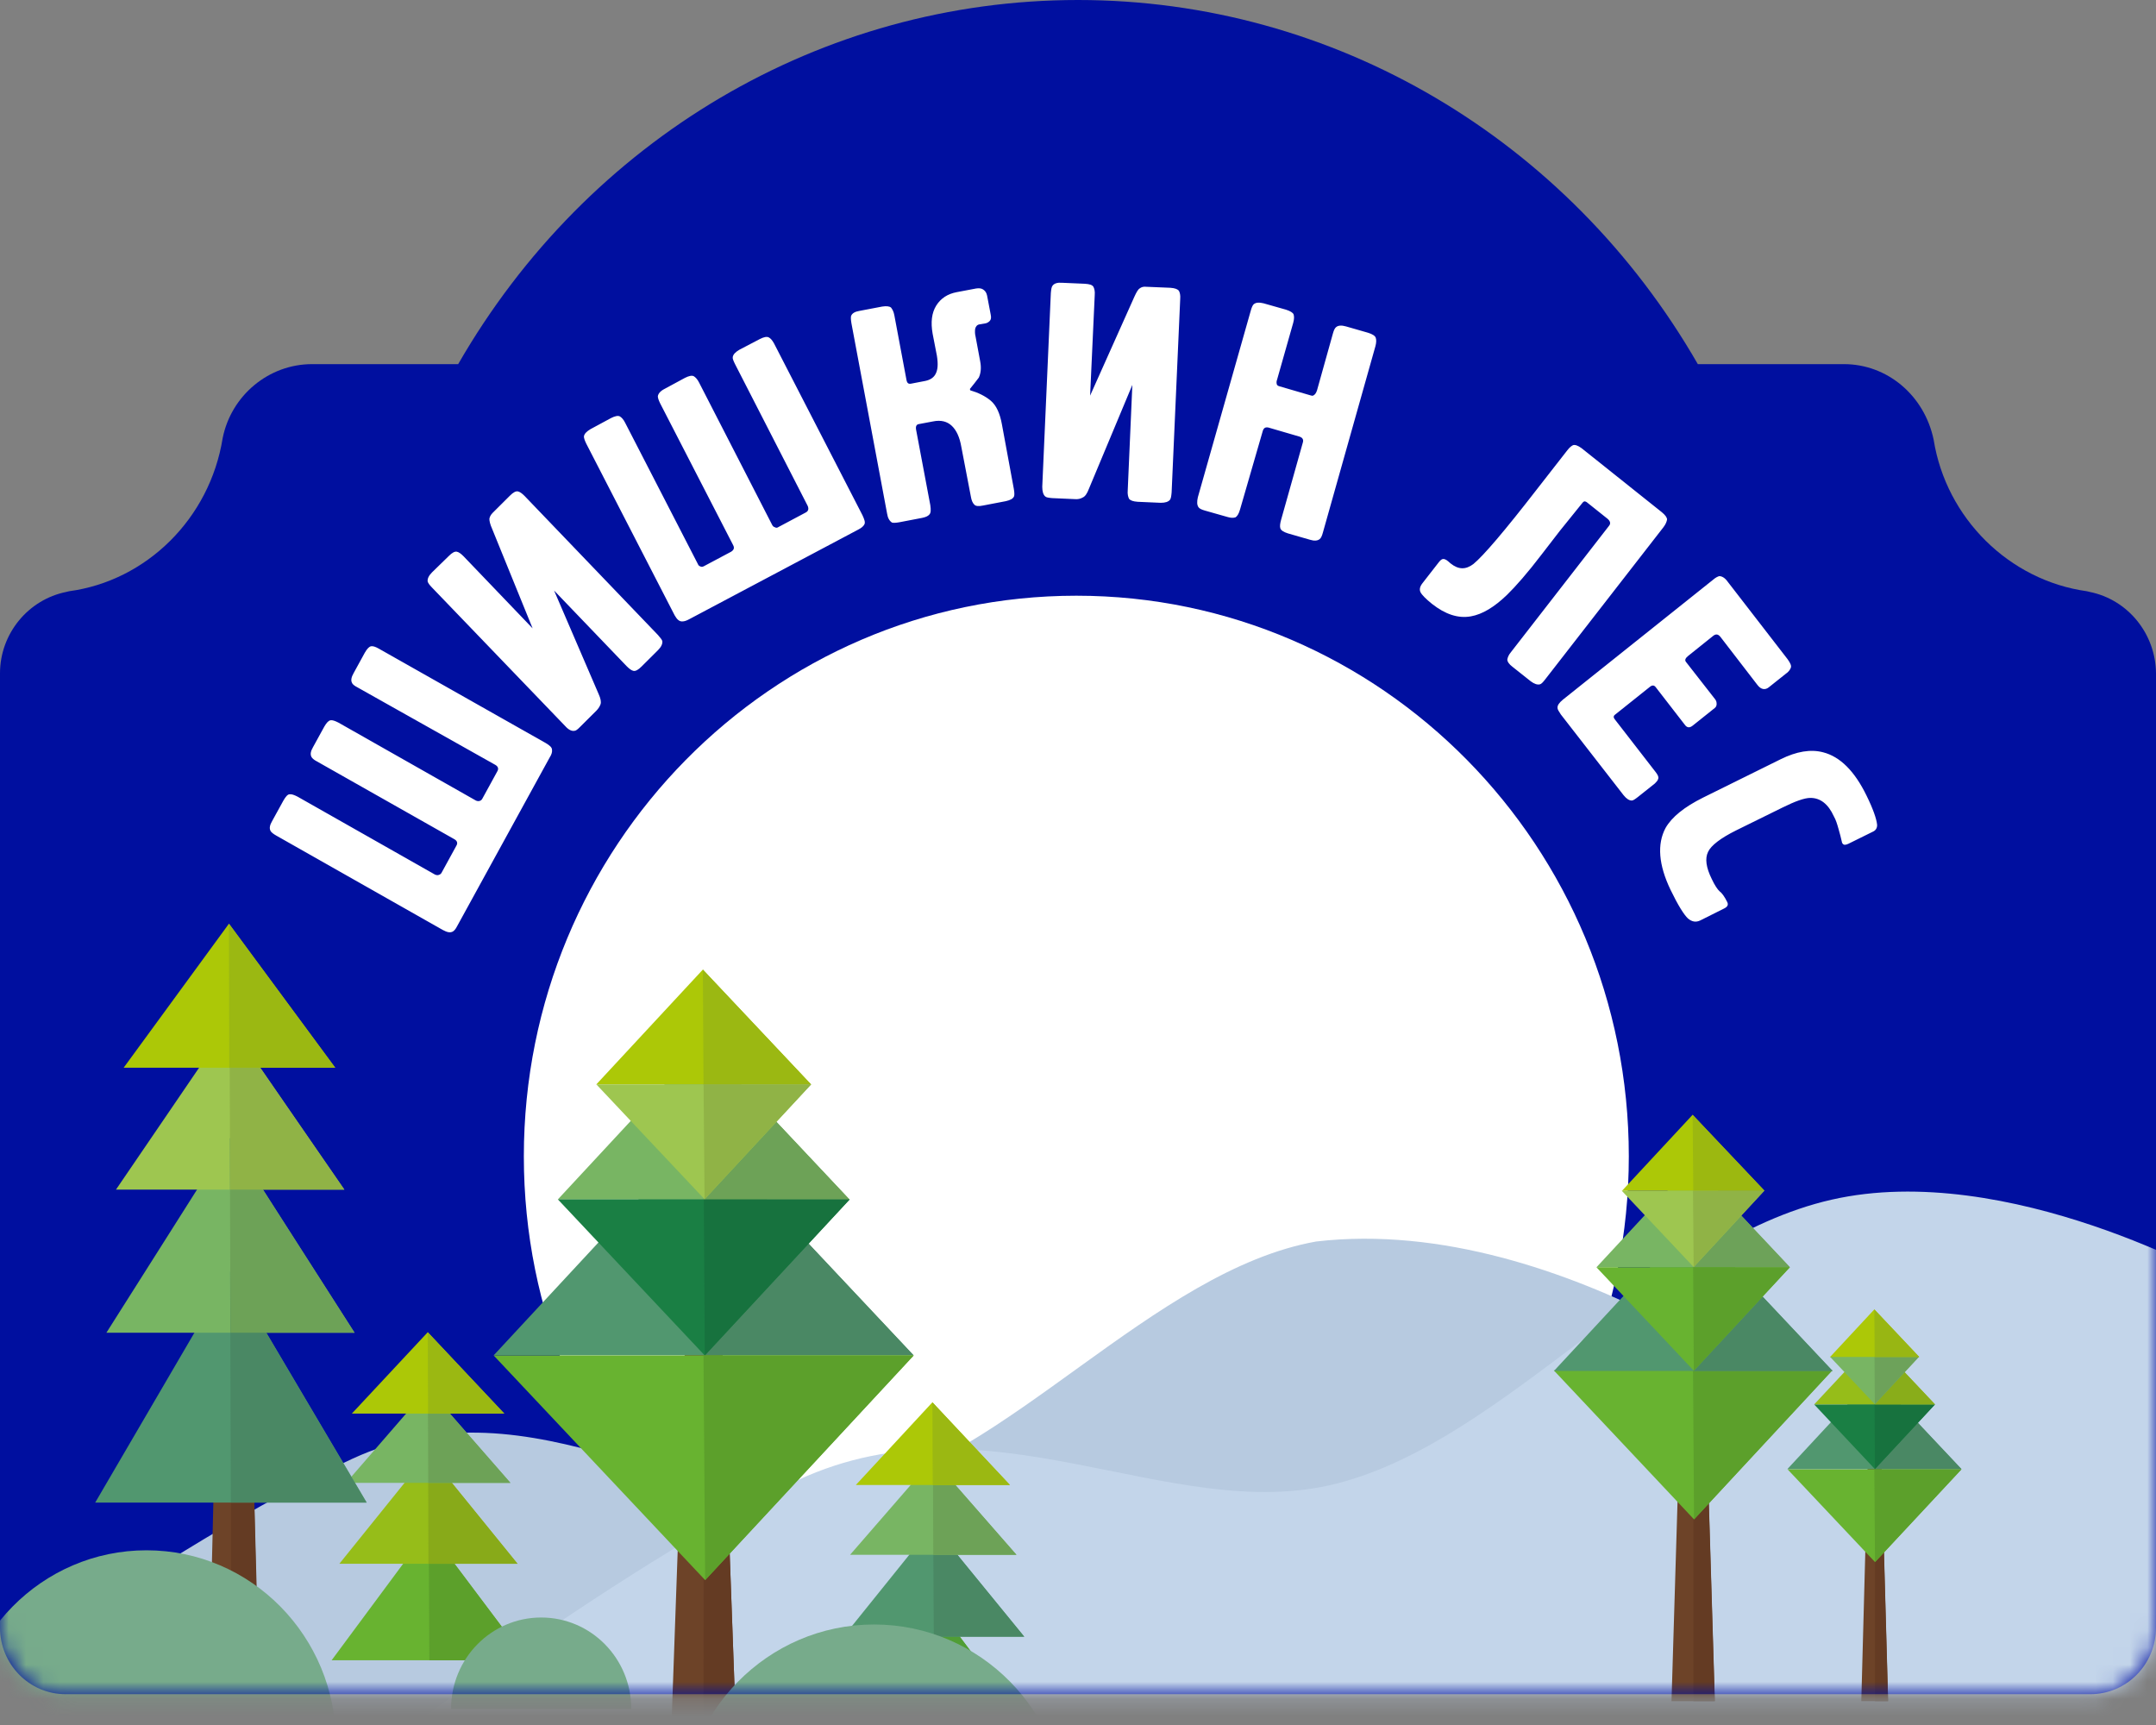 <?xml version="1.0" encoding="UTF-8"?> <svg xmlns="http://www.w3.org/2000/svg" viewBox="0 0 125 100" fill="none"><rect x="0" y="0" width="125" height="100" fill="#808080" stroke="none"/><path fill-rule="evenodd" clip-rule="evenodd" d="M121.156 34.314L121.079 34.295L121.003 34.276C116.489 33.654 112.837 30.042 112.11 25.498C111.574 22.915 109.413 21.109 106.908 21.109H98.436C90.939 8.079 77.36 0 62.5 0C47.621 0 34.061 8.079 26.564 21.109H18.092C15.587 21.109 13.407 22.915 12.909 25.401C12.163 30.061 8.491 33.673 3.997 34.276L3.921 34.295L3.844 34.314C1.626 34.761 0 36.742 0 39.033V94.35C0 96.486 1.702 98.214 3.806 98.214H121.194C123.298 98.214 125 96.486 125 94.35V39.033C124.981 36.742 123.374 34.761 121.156 34.314Z" fill="#000F9F"></path><mask id="mask0_337_285" style="mask-type:alpha" maskUnits="userSpaceOnUse" x="0" y="0" width="500" height="393"><path fill-rule="evenodd" clip-rule="evenodd" d="M121.156 34.314L121.079 34.295L121.003 34.276C116.489 33.654 112.837 30.042 112.11 25.498C111.574 22.915 109.413 21.109 106.908 21.109H98.436C90.939 8.079 77.36 0 62.5 0C47.621 0 34.061 8.079 26.564 21.109H18.092C15.587 21.109 13.407 22.915 12.909 25.401C12.163 30.061 8.491 33.673 3.997 34.276L3.921 34.295L3.844 34.314C1.626 34.761 0 36.742 0 39.033V94.35C0 96.486 1.702 98.214 3.806 98.214H121.194C123.298 98.214 125 96.486 125 94.35V39.033C124.981 36.742 123.374 34.761 121.156 34.314Z" fill="#1113A4"></path></mask><g mask="url(#mask0_337_285)"><path d="M94.435 67.035C94.435 49.076 80.084 34.534 62.403 34.534C44.722 34.534 30.371 49.095 30.371 67.035C30.371 84.975 44.703 99.537 62.403 99.537C80.103 99.537 94.435 84.995 94.435 67.035Z" fill="white"></path><path d="M105.701 82.417C105.701 82.417 90.814 70.282 76.309 71.971C66.857 73.66 58.361 84.669 49.291 86.552C40.221 88.436 31.094 79.641 20.416 84.572C9.739 89.504 -5.779 101.056 -5.779 101.056C-5.779 101.056 -1.684 132.781 -1.263 132.607C-0.823 132.432 99.118 130.51 99.118 130.51L105.701 82.417Z" fill="#B7CAE0"></path><path d="M128.822 74.305C128.822 74.305 116.423 67.218 106.186 69.548C95.949 71.878 87.357 83.469 77.541 85.993C67.725 88.517 57.105 80.382 45.739 86.051C34.353 91.72 18.127 104.341 18.127 104.341C18.127 104.341 24.748 135.716 25.207 135.503C25.685 135.289 135.194 126.358 135.194 126.358L128.822 74.305Z" fill="#C3D5EA"></path><path d="M96.91 98.619L97.771 70.136H98.556L99.417 98.619H96.91Z" fill="#6D4328"></path><path d="M98.18 70.133H98.562L99.424 98.616H98.18V70.133Z" fill="#643B23"></path><path d="M98.216 88.08L106.234 79.44H90.084L98.216 88.08Z" fill="#68B330"></path><path d="M98.216 88.08L106.233 79.44H98.158L98.216 88.08Z" fill="#5CA02B"></path><path d="M98.113 70.833L90.096 79.473H106.246L98.113 70.833Z" fill="#51976F"></path><path d="M98.115 70.833L98.173 79.473H106.248L98.115 70.833Z" fill="#4A8864"></path><path d="M98.129 67.464L92.561 73.463H103.774L98.129 67.464Z" fill="#78B563"></path><path d="M98.204 79.463L103.772 73.464H92.558L98.204 79.463Z" fill="#68B330"></path><path d="M98.129 67.464L98.167 73.463H103.774L98.129 67.464Z" fill="#6DA259"></path><path d="M98.203 79.463L103.77 73.464H98.164L98.203 79.463Z" fill="#5CA02B"></path><path d="M98.134 64.626L94.039 69.033H102.305L98.134 64.626Z" fill="#ACC807"></path><path d="M98.195 73.453L102.29 69.026H94.023L98.195 73.453Z" fill="#9EC650"></path><path d="M98.135 64.626L98.173 69.033H102.306L98.135 64.626Z" fill="#9CB810"></path><path d="M98.194 73.453L102.289 69.026H98.156L98.194 73.453Z" fill="#90B346"></path><path d="M107.914 98.617L108.431 79.338H108.928L109.464 98.617H107.914Z" fill="#6D4328"></path><path d="M108.686 79.341H108.934L109.47 98.621H108.705V79.341H108.686Z" fill="#643B23"></path><path d="M108.64 79.769L103.627 85.166H113.711L108.64 79.769Z" fill="#51976F"></path><path d="M108.71 90.555L113.723 85.177H103.639L108.71 90.555Z" fill="#68B330"></path><path d="M108.639 79.769L108.677 85.166H113.728L108.639 79.769Z" fill="#4A8864"></path><path d="M108.708 90.555L113.722 85.177H108.67L108.708 90.555Z" fill="#5CA02B"></path><path d="M108.703 85.164L112.185 81.417H105.182L108.703 85.164Z" fill="#1A7F44"></path><path d="M108.701 85.164L112.183 81.417H108.682L108.701 85.164Z" fill="#17723E"></path><path d="M108.666 77.686L105.183 81.413H112.187L108.666 77.686Z" fill="#96BD19"></path><path d="M108.666 77.686L108.685 81.413H112.187L108.666 77.686Z" fill="#89AD1A"></path><path d="M108.698 81.405L111.262 78.648H106.096L108.698 81.405Z" fill="#78B563"></path><path d="M108.699 81.405L111.263 78.648H108.68L108.699 81.405Z" fill="#6DA25A"></path><path d="M108.67 75.906L106.106 78.663H111.272L108.67 75.906Z" fill="#ACC807"></path><path d="M108.67 75.906L108.689 78.663H111.272L108.67 75.906Z" fill="#98B613"></path><path d="M42.703 101.021H38.895L40.196 64.519H41.382L42.703 101.021Z" fill="#6D4328"></path><path d="M42.703 101.022H40.789L40.808 64.54H41.382L42.703 101.022Z" fill="#643B23"></path><path d="M40.718 65.54L28.625 78.567H52.965L40.718 65.54Z" fill="#51976F"></path><path d="M40.719 65.54L40.795 78.567H52.965L40.719 65.54Z" fill="#4A8864"></path><path d="M40.883 91.6L52.976 78.573H28.617L40.883 91.6Z" fill="#68B330"></path><path d="M40.738 60.489L32.338 69.537H49.253L40.738 60.489Z" fill="#78B563"></path><path d="M40.861 78.579L49.261 69.531H32.346L40.861 78.579Z" fill="#1A7F44"></path><path d="M40.738 60.489L40.796 69.537H49.253L40.738 60.489Z" fill="#6DA257"></path><path d="M40.862 78.579L49.263 69.531H40.805L40.862 78.579Z" fill="#17723E"></path><path d="M40.883 91.6L52.976 78.573H40.787L40.883 91.6Z" fill="#5CA02B"></path><path d="M40.751 56.207L34.57 62.867H47.027L40.751 56.207Z" fill="#ACC807"></path><path d="M40.85 69.522L47.031 62.862H34.574L40.85 69.522Z" fill="#9EC650"></path><path d="M40.75 56.207L40.788 62.867H47.026L40.75 56.207Z" fill="#9BB812"></path><path d="M40.849 69.522L47.029 62.862H40.791L40.849 69.522Z" fill="#90B346"></path><path d="M54.114 92.847L48.412 100.516H59.893L54.114 92.847Z" fill="#5AB03B"></path><path d="M54.115 92.847L54.153 100.516H59.894L54.115 92.847Z" fill="#509D35"></path><path d="M54.101 88.413L48.897 94.879H59.382L54.101 88.413Z" fill="#51976F"></path><path d="M54.102 88.413L54.14 94.879H59.383L54.102 88.413Z" fill="#4A8864"></path><path d="M54.09 84.599L49.287 90.132H58.931L54.09 84.599Z" fill="#78B563"></path><path d="M54.09 84.599L54.109 90.132H58.931L54.09 84.599Z" fill="#6DA257"></path><path d="M54.059 81.292L49.619 86.087H58.555L54.059 81.292Z" fill="#ACC807"></path><path d="M54.059 81.292L54.078 86.087H58.555L54.059 81.292Z" fill="#9BB812"></path><path d="M50.675 94.173C44.514 94.173 39.52 99.24 39.52 105.493H61.812C61.831 99.24 56.837 94.173 50.675 94.173Z" fill="#77AB8B"></path><path d="M24.852 88.656L19.227 96.247H30.554L24.852 88.656Z" fill="#68B330"></path><path d="M24.854 88.656L24.892 96.247H30.556L24.854 88.656Z" fill="#5CA02B"></path><path d="M24.821 84.266L19.674 90.654H30.007L24.821 84.266Z" fill="#96BD19"></path><path d="M24.82 84.266L24.839 90.654H30.006L24.82 84.266Z" fill="#88AA19"></path><path d="M24.81 80.487L20.064 85.962H29.593L24.81 80.487Z" fill="#78B563"></path><path d="M24.809 80.487L24.828 85.962H29.592L24.809 80.487Z" fill="#6DA257"></path><path d="M24.8 77.23L20.398 81.948H29.239L24.8 77.23Z" fill="#ACC807"></path><path d="M24.799 77.23L24.818 81.948H29.238L24.799 77.23Z" fill="#9BB812"></path><path d="M31.376 93.769C28.487 93.769 26.152 96.138 26.152 99.07H36.6C36.6 96.138 34.266 93.769 31.376 93.769Z" fill="#77AB8B"></path><path d="M14.941 95.661H12.166L13.123 55.432H14.003L14.941 95.661Z" fill="#6D4328"></path><path d="M14.979 95.661H13.391V55.432H13.888L14.979 95.661Z" fill="#643B23"></path><path d="M13.344 73.711L5.518 87.108H21.266L13.344 73.711Z" fill="#51976F"></path><path d="M13.324 65.96L6.168 77.26H20.557L13.324 65.96Z" fill="#78B563"></path><path d="M13.305 59.313L6.723 68.963H19.964L13.305 59.313Z" fill="#9EC650"></path><path d="M13.274 53.547L7.17 61.896H19.435L13.274 53.547Z" fill="#ACC807"></path><path d="M13.344 73.711L13.382 87.108H21.246L13.344 73.711Z" fill="#4A8864"></path><path d="M13.324 65.96L13.363 77.26H20.557L13.324 65.96Z" fill="#6DA257"></path><path d="M13.307 59.313L13.345 68.963H19.966L13.307 59.313Z" fill="#90B346"></path><path d="M13.273 53.547L13.293 61.896H19.435L13.273 53.547Z" fill="#9BB812"></path><path d="M8.493 89.872C2.427 89.872 -2.49 94.862 -2.49 101.017H19.477C19.477 94.862 14.559 89.872 8.493 89.872Z" fill="#77AB8B"></path></g><path d="M25.67 53.91L16.007 48.434C15.835 48.337 15.72 48.24 15.682 48.163C15.605 48.007 15.643 47.832 15.777 47.599L16.428 46.415C16.562 46.182 16.677 46.046 16.791 46.046C16.906 46.027 17.059 46.085 17.251 46.182L25.23 50.706C25.287 50.725 25.345 50.745 25.421 50.725C25.498 50.706 25.555 50.667 25.593 50.609L26.454 49.036C26.55 48.881 26.512 48.745 26.34 48.648L18.38 44.143C18.188 44.046 18.093 43.949 18.054 43.872C17.978 43.716 18.016 43.541 18.15 43.309L18.801 42.124C18.935 41.891 19.049 41.775 19.164 41.755C19.279 41.736 19.432 41.794 19.623 41.891L27.603 46.415C27.66 46.434 27.718 46.454 27.794 46.434C27.87 46.415 27.928 46.376 27.966 46.298L28.827 44.726C28.923 44.571 28.885 44.434 28.712 44.337L20.733 39.852C20.542 39.755 20.427 39.658 20.408 39.581C20.331 39.445 20.37 39.251 20.504 39.018L21.154 37.833C21.288 37.6 21.403 37.484 21.518 37.464C21.632 37.445 21.786 37.503 21.958 37.6L31.64 43.075C31.87 43.212 32.004 43.328 32.004 43.464C32.023 43.581 31.985 43.736 31.87 43.91L26.512 53.676C26.416 53.87 26.32 53.968 26.244 54.007C26.091 54.084 25.919 54.045 25.67 53.91ZM34.573 41.203L33.636 42.135C33.483 42.291 33.387 42.368 33.291 42.368C33.138 42.388 32.966 42.31 32.774 42.096L25.044 34.058C24.891 33.903 24.814 33.786 24.795 33.709C24.776 33.553 24.852 33.379 25.044 33.184L26.02 32.233C26.211 32.039 26.364 31.962 26.479 31.981C26.594 32 26.728 32.097 26.881 32.253L30.88 36.427L28.526 30.641C28.412 30.389 28.373 30.195 28.373 30.078C28.392 29.962 28.45 29.845 28.565 29.729L29.56 28.738C29.751 28.544 29.904 28.467 30.019 28.486C30.134 28.506 30.268 28.602 30.421 28.758L38.151 36.816C38.285 36.971 38.381 37.087 38.4 37.165C38.419 37.32 38.343 37.495 38.151 37.689L37.194 38.641C37.003 38.834 36.85 38.912 36.736 38.893C36.62 38.873 36.487 38.776 36.334 38.621L32.124 34.233L34.707 40.233C34.822 40.485 34.86 40.679 34.822 40.815C34.783 40.931 34.707 41.067 34.573 41.203ZM39.116 35.673L33.987 25.713C33.892 25.519 33.854 25.383 33.854 25.305C33.873 25.15 34.007 25.014 34.236 24.878L35.423 24.237C35.652 24.121 35.825 24.082 35.939 24.14C36.035 24.198 36.15 24.315 36.245 24.509L40.474 32.722C40.493 32.78 40.551 32.819 40.608 32.838C40.685 32.877 40.742 32.858 40.819 32.819L42.388 31.984C42.541 31.887 42.598 31.77 42.503 31.596L38.274 23.383C38.178 23.189 38.14 23.053 38.14 22.975C38.159 22.82 38.293 22.665 38.523 22.548L39.709 21.907C39.938 21.791 40.111 21.752 40.225 21.81C40.321 21.869 40.436 21.985 40.532 22.179L44.779 30.45C44.818 30.509 44.856 30.547 44.933 30.567C44.99 30.605 45.067 30.605 45.143 30.547L46.712 29.712C46.865 29.635 46.904 29.499 46.827 29.324L42.617 21.111C42.522 20.917 42.464 20.781 42.483 20.704C42.503 20.548 42.637 20.412 42.866 20.276L44.053 19.655C44.282 19.539 44.454 19.5 44.569 19.558C44.684 19.616 44.779 19.733 44.876 19.908L50.004 29.868C50.118 30.12 50.175 30.276 50.118 30.392C50.061 30.509 49.946 30.605 49.755 30.703L39.977 35.887C39.804 35.984 39.67 36.023 39.575 36.023C39.383 36.042 39.25 35.906 39.116 35.673ZM51.431 29.77L49.364 18.742C49.326 18.529 49.326 18.374 49.345 18.315C49.402 18.16 49.575 18.063 49.823 18.024L51.144 17.772C51.392 17.733 51.565 17.752 51.66 17.83C51.737 17.927 51.813 18.063 51.852 18.276L52.559 22.043C52.598 22.218 52.674 22.276 52.847 22.237L53.65 22.082C53.918 22.024 54.109 21.907 54.224 21.713C54.377 21.461 54.397 21.111 54.32 20.626L54.071 19.344C53.956 18.684 54.014 18.141 54.282 17.713C54.55 17.286 54.952 17.034 55.468 16.937L56.597 16.723C56.75 16.704 56.884 16.704 56.999 16.781C57.114 16.859 57.19 16.956 57.228 17.131L57.439 18.238C57.477 18.412 57.458 18.529 57.382 18.607C57.305 18.684 57.228 18.723 57.152 18.742L56.807 18.801C56.654 18.82 56.578 18.917 56.539 19.053C56.52 19.189 56.52 19.344 56.559 19.5L56.827 20.936C56.903 21.325 56.865 21.635 56.75 21.888C56.578 22.121 56.406 22.334 56.233 22.548L56.252 22.626C56.712 22.761 57.114 22.956 57.439 23.227C57.764 23.499 57.975 23.965 58.09 24.606L58.778 28.334C58.817 28.547 58.817 28.683 58.797 28.761C58.74 28.916 58.568 28.994 58.319 29.052L56.999 29.305C56.731 29.363 56.559 29.343 56.482 29.246C56.386 29.149 56.329 29.013 56.291 28.8L55.736 25.907C55.64 25.344 55.449 24.936 55.181 24.684C54.913 24.431 54.55 24.334 54.09 24.431L53.267 24.586C53.133 24.606 53.076 24.723 53.114 24.917L53.937 29.285C53.975 29.557 53.975 29.732 53.88 29.829C53.803 29.926 53.65 29.984 53.459 30.023L52.139 30.276C51.928 30.314 51.794 30.314 51.718 30.295C51.565 30.198 51.469 30.023 51.431 29.77ZM62.303 28.934L61.002 28.876C60.791 28.857 60.657 28.837 60.6 28.779C60.485 28.682 60.428 28.488 60.428 28.216L60.925 16.993C60.944 16.78 60.963 16.644 61.021 16.566C61.117 16.43 61.308 16.372 61.557 16.392L62.896 16.45C63.164 16.469 63.317 16.508 63.394 16.625C63.451 16.741 63.489 16.877 63.47 17.11L63.202 22.935L65.766 17.207C65.881 16.955 65.977 16.78 66.073 16.722C66.168 16.644 66.302 16.605 66.455 16.625L67.852 16.683C68.12 16.702 68.273 16.76 68.35 16.858C68.407 16.955 68.445 17.129 68.426 17.324L67.928 28.546C67.909 28.759 67.89 28.895 67.833 28.973C67.737 29.089 67.565 29.148 67.297 29.148L65.958 29.089C65.69 29.07 65.537 29.012 65.46 28.915C65.403 28.798 65.364 28.643 65.383 28.429L65.651 22.313L63.126 28.352C63.03 28.604 62.915 28.779 62.781 28.837C62.647 28.915 62.494 28.953 62.303 28.934ZM73.257 17.583L74.558 17.952C74.807 18.03 74.96 18.127 74.999 18.224C75.037 18.341 75.037 18.496 74.979 18.709L74.042 22.01C74.004 22.107 74.004 22.185 74.023 22.262C74.023 22.321 74.099 22.379 74.195 22.398L75.993 22.923C76.051 22.942 76.089 22.942 76.108 22.942C76.223 22.903 76.299 22.806 76.357 22.631L77.275 19.35C77.333 19.137 77.391 19.02 77.467 18.962C77.582 18.865 77.773 18.845 78.041 18.923L79.323 19.292C79.572 19.37 79.725 19.467 79.763 19.583C79.801 19.7 79.801 19.855 79.744 20.069L76.701 30.863C76.644 31.077 76.587 31.194 76.51 31.252C76.395 31.349 76.204 31.369 75.955 31.291L74.673 30.922C74.424 30.844 74.272 30.747 74.233 30.631C74.195 30.514 74.214 30.359 74.272 30.145L75.534 25.66C75.592 25.485 75.515 25.369 75.343 25.311L73.544 24.786C73.372 24.748 73.276 24.806 73.219 24.961L71.898 29.524C71.822 29.796 71.727 29.932 71.631 29.99C71.516 30.029 71.363 30.029 71.171 29.971L69.871 29.602C69.66 29.543 69.545 29.485 69.488 29.407C69.392 29.271 69.392 29.078 69.449 28.825L72.511 18.03C72.568 17.816 72.626 17.7 72.683 17.642C72.817 17.525 73.008 17.525 73.257 17.583ZM91.696 25.982L96.346 29.691C96.556 29.865 96.652 30.001 96.652 30.118C96.633 30.234 96.576 30.39 96.442 30.564L89.591 39.379C89.457 39.554 89.362 39.651 89.285 39.67C89.132 39.709 88.96 39.651 88.749 39.495L87.697 38.66C87.487 38.505 87.391 38.35 87.391 38.233C87.41 38.117 87.467 37.962 87.601 37.806L93.284 30.487C93.399 30.351 93.361 30.215 93.208 30.079L92.04 29.147C92.002 29.108 91.964 29.089 91.907 29.069C91.849 29.05 91.792 29.089 91.734 29.166L90.433 30.778L89.4 32.117C88.558 33.224 87.869 34.001 87.372 34.486C86.626 35.205 85.937 35.612 85.286 35.729C84.54 35.865 83.793 35.612 83.028 35.011C82.665 34.719 82.435 34.486 82.358 34.331C82.282 34.175 82.32 34.001 82.473 33.807L83.411 32.603C83.487 32.506 83.564 32.428 83.641 32.409C83.717 32.389 83.832 32.428 83.966 32.544L84.1 32.661C84.559 33.03 84.98 33.03 85.42 32.7C85.994 32.234 87.238 30.778 89.132 28.331L90.873 26.099C91.007 25.924 91.122 25.846 91.199 25.808C91.314 25.768 91.486 25.827 91.696 25.982ZM90.609 40.563L99.316 33.612C99.469 33.477 99.603 33.418 99.679 33.399C99.832 33.399 100.004 33.496 100.157 33.709L103.64 38.214C103.793 38.428 103.87 38.583 103.831 38.699C103.793 38.816 103.698 38.952 103.525 39.068L102.549 39.845C102.454 39.923 102.339 39.962 102.224 39.942C102.109 39.923 101.994 39.845 101.879 39.69L99.755 36.932C99.622 36.758 99.488 36.739 99.335 36.855L97.88 38.02C97.708 38.156 97.67 38.272 97.746 38.369L99.43 40.525C99.507 40.622 99.526 40.699 99.526 40.816C99.526 40.913 99.488 40.99 99.411 41.049L98.148 42.058C97.957 42.214 97.804 42.194 97.67 42L95.986 39.825C95.891 39.709 95.775 39.709 95.623 39.845L93.652 41.418C93.537 41.495 93.537 41.592 93.613 41.689L96.005 44.776C96.12 44.932 96.177 45.048 96.139 45.145C96.12 45.242 96.043 45.32 95.948 45.417L94.972 46.194C94.799 46.33 94.685 46.407 94.608 46.407C94.455 46.407 94.302 46.31 94.13 46.097L90.494 41.418C90.379 41.243 90.303 41.127 90.303 41.049C90.284 40.893 90.399 40.738 90.609 40.563ZM108.618 48.197L107.164 48.915C107.087 48.954 107.01 48.973 106.953 48.973C106.896 48.973 106.838 48.934 106.8 48.857C106.743 48.585 106.666 48.313 106.59 48.041C106.513 47.769 106.437 47.517 106.322 47.323C105.996 46.605 105.537 46.255 104.963 46.255C104.619 46.255 104.083 46.449 103.337 46.818L100.658 48.138C99.758 48.585 99.204 49.012 99.031 49.381C98.84 49.769 98.916 50.294 99.242 50.953C99.414 51.322 99.586 51.575 99.701 51.672C99.835 51.769 99.988 51.983 100.141 52.293C100.218 52.449 100.16 52.565 99.969 52.662L98.572 53.361C98.323 53.478 98.094 53.439 97.864 53.245C97.635 53.031 97.29 52.487 96.85 51.575C96.161 50.138 96.066 48.934 96.563 48.002C96.927 47.362 97.654 46.779 98.744 46.236L103.222 44.022C104.159 43.556 104.982 43.42 105.709 43.614C106.686 43.867 107.527 44.702 108.216 46.119C108.599 46.896 108.79 47.459 108.828 47.789C108.847 47.964 108.771 48.119 108.618 48.197Z" fill="white"></path></svg> 